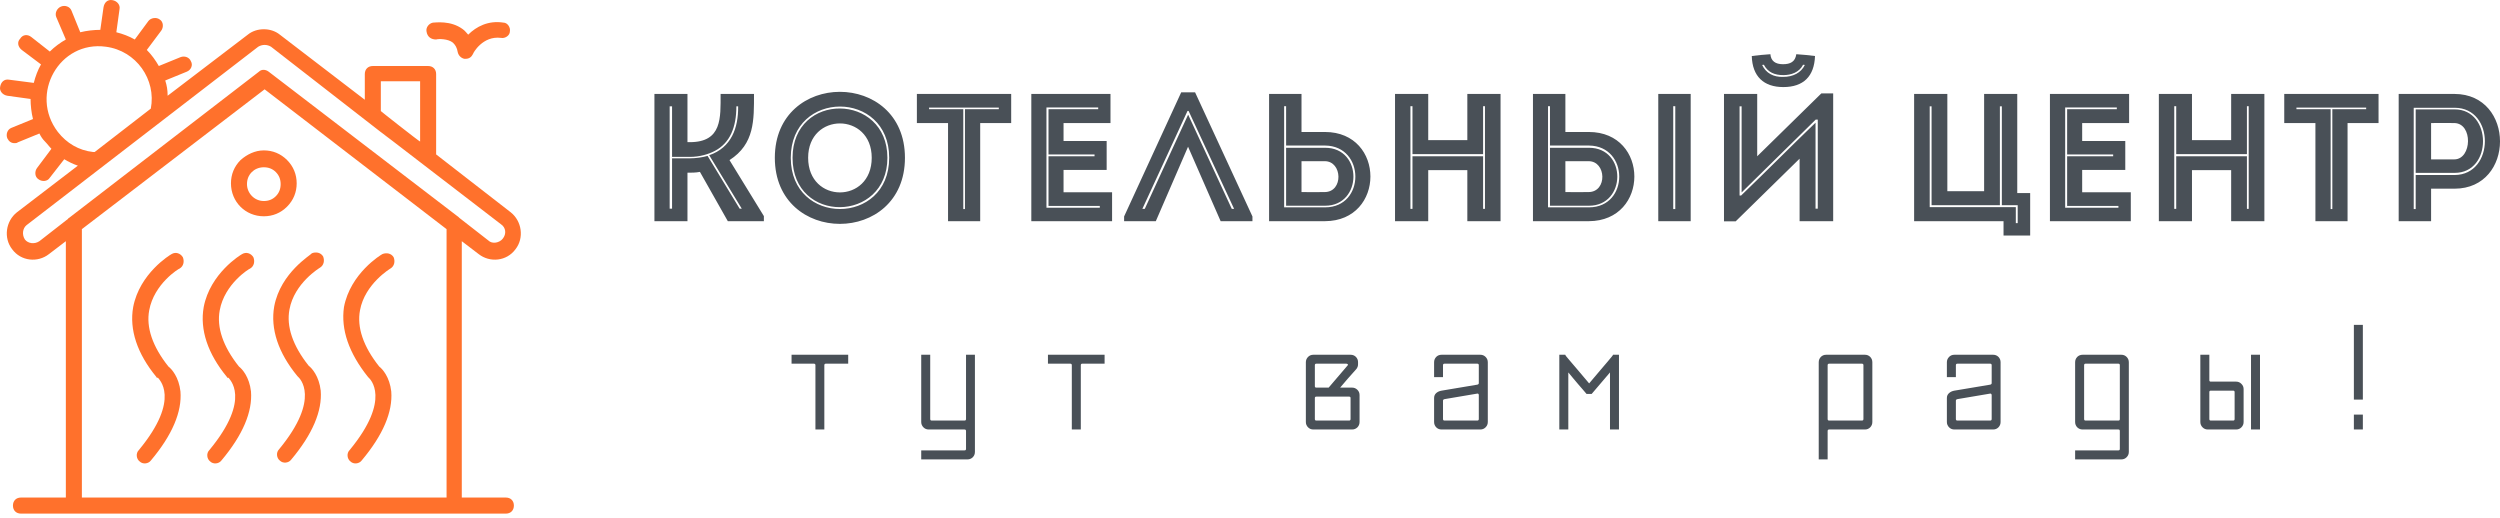 <svg width="222" height="46" viewBox="0 0 222 46" fill="none" xmlns="http://www.w3.org/2000/svg">
<path d="M59.679 14.059V18.531H59.466V9.445H59.679V13.932C60.177 13.932 60.723 13.932 61.269 13.932C62.107 13.932 62.913 13.702 63.491 13.393C64.827 12.687 65.389 11.3 65.389 9.445H65.547C65.571 11.348 64.954 13.108 62.977 13.782L65.871 18.531H65.681L62.834 13.845C62.36 13.98 61.767 14.059 61.285 14.059C60.739 14.059 60.177 14.059 59.679 14.059ZM61.047 19.641V15.336C61.411 15.336 61.767 15.336 62.154 15.264L64.63 19.641H67.832V19.189L64.78 14.218C67.018 12.783 66.955 10.65 66.955 8.342C65.95 8.342 64.97 8.342 63.989 8.342C63.989 10.459 64.131 12.624 61.253 12.624H61.047V8.342C60.043 8.342 59.078 8.342 58.113 8.342V19.641C59.078 19.641 60.043 19.641 61.047 19.641ZM70.221 14.011C70.221 7.954 78.959 7.938 78.959 14.011C78.959 20.077 70.221 20.077 70.221 14.011ZM80.359 14.011C80.359 6.202 68.805 6.202 68.805 14.011C68.805 21.837 80.359 21.837 80.359 14.011ZM71.763 14.011C71.763 18.111 77.409 18.111 77.409 14.011C77.409 9.944 71.763 9.944 71.763 14.011ZM78.801 14.011C78.801 19.799 70.379 19.918 70.379 14.011C70.379 8.12 78.801 8.231 78.801 14.011ZM84.186 10.927V19.641C85.135 19.641 86.085 19.641 87.041 19.641V10.927H89.793C89.793 10.055 89.793 9.199 89.793 8.342H81.419C81.419 9.199 81.419 10.055 81.419 10.927H84.186ZM85.539 18.563V9.698H82.502V9.556H88.694V9.698H85.689V18.563H85.539ZM92.925 9.54H97.52V9.698H93.107V13.718H97.195V13.877H93.107C93.107 15.351 93.107 16.818 93.107 18.285H97.662V18.444H92.925C92.925 15.463 92.925 12.489 92.925 9.54ZM98.611 8.342C95.97 8.342 94.182 8.342 91.581 8.342C91.581 12.085 91.581 15.867 91.581 19.641C94.182 19.641 96.112 19.641 98.753 19.641C98.753 18.785 98.753 17.912 98.753 17.072C97.069 17.072 96.096 17.072 94.443 17.072C94.443 16.398 94.443 15.748 94.443 15.09H98.271C98.271 14.233 98.271 13.377 98.271 12.521H94.443V10.927C96.096 10.927 96.934 10.927 98.611 10.927C98.611 10.055 98.611 9.183 98.611 8.342ZM105.499 13.028L108.393 19.641H111.217V19.221L106.124 8.2H104.89L99.821 19.221V19.641H102.636L105.499 13.028ZM101.656 18.547H101.442L105.452 9.849H105.546L109.588 18.547H109.382L105.515 10.198H105.499L101.656 18.547ZM117.67 12.925C121.244 12.957 121.26 18.412 117.67 18.412H114.032V9.429H114.206V12.925H117.67ZM115.574 8.342C114.609 8.342 113.644 8.342 112.695 8.342C112.695 12.109 112.695 15.867 112.695 19.641C114.317 19.641 115.993 19.641 117.654 19.641C123.039 19.625 123.039 11.72 117.654 11.72H115.574V8.342ZM117.67 18.269C120.999 18.269 121.046 13.123 117.67 13.123H114.206V18.269H117.67ZM117.638 14.313C119.212 14.313 119.307 17.04 117.638 17.056C116.958 17.072 116.238 17.056 115.574 17.056C115.574 16.136 115.574 15.232 115.574 14.313H117.638ZM133.249 8.342C132.268 8.342 131.288 8.342 130.299 8.342V12.442H126.827V8.342C125.847 8.342 124.842 8.342 123.878 8.342V19.641C124.842 19.641 125.847 19.641 126.827 19.641V15.106H130.299V19.641C131.288 19.641 132.268 19.641 133.249 19.641V8.342ZM125.246 18.547V9.429H125.428V13.686H131.699V9.429H131.865V18.547H131.699V13.877H125.428V18.547H125.246ZM141.102 12.925C144.676 12.957 144.692 18.412 141.102 18.412H137.464V9.429H137.638V12.925H141.102ZM136.127 8.342V19.641H141.086C146.479 19.625 146.479 11.72 141.086 11.72H139.006V8.342H136.127ZM141.102 18.269C144.431 18.269 144.478 13.123 141.102 13.123H137.638V18.269H141.102ZM141.07 14.313C142.644 14.313 142.746 17.04 141.07 17.056C140.398 17.072 139.67 17.056 139.006 17.056V14.313H141.07ZM147.254 19.641H150.133V8.342H147.254V19.641ZM148.765 18.563H148.583V9.429H148.765V18.563ZM154.126 19.657H153.09V8.342C154.079 8.342 155.06 8.342 156.04 8.342V13.877L161.734 8.295H162.786V19.641C161.797 19.641 160.801 19.641 159.804 19.641V14.091L154.126 19.657ZM161.418 10.618H161.236C159.029 12.798 156.863 14.915 154.656 17.088V9.445H154.474V17.365H154.609C156.863 15.201 158.966 13.06 161.22 10.896V18.531H161.418V10.618ZM157.211 4.814C156.649 4.846 156.103 4.909 155.558 4.973C155.605 6.781 156.617 7.732 158.357 7.732C160.144 7.732 161.109 6.781 161.173 4.973C160.627 4.909 160.081 4.846 159.512 4.814C159.417 5.488 158.982 5.702 158.326 5.702C157.645 5.702 157.258 5.409 157.211 4.814ZM156.633 5.75C156.989 6.44 157.614 6.67 158.357 6.67C159.061 6.67 159.773 6.424 160.113 5.75L160.271 5.766C159.931 6.471 159.211 6.828 158.357 6.828C157.472 6.86 156.815 6.487 156.475 5.766L156.633 5.75ZM169.974 19.641H177.914V20.917H180.279V17.143H179.132V8.342H176.19V16.977H172.924V8.342H169.974V19.641ZM171.358 18.396V9.445H171.524V18.222H177.59V9.445H177.764V18.222H179.172V19.815H179.005V18.396H171.358ZM183.387 9.54H187.973V9.698H183.561V13.718H187.649V13.877H183.561C183.561 15.351 183.561 16.818 183.561 18.285H188.116V18.444H183.387C183.387 15.463 183.387 12.489 183.387 9.54ZM189.065 8.342C186.423 8.342 184.636 8.342 182.034 8.342C182.034 12.085 182.034 15.867 182.034 19.641C184.636 19.641 186.574 19.641 189.215 19.641C189.215 18.785 189.215 17.912 189.215 17.072C187.523 17.072 186.558 17.072 184.897 17.072C184.897 16.398 184.897 15.748 184.897 15.09H188.725C188.725 14.233 188.725 13.377 188.725 12.521H184.897V10.927C186.558 10.927 187.396 10.927 189.065 10.927C189.065 10.055 189.065 9.183 189.065 8.342ZM201.077 8.342C200.089 8.342 199.108 8.342 198.127 8.342V12.442H194.648V8.342C193.667 8.342 192.671 8.342 191.706 8.342V19.641C192.671 19.641 193.667 19.641 194.648 19.641V15.106H198.127V19.641C199.108 19.641 200.089 19.641 201.077 19.641V8.342ZM193.074 18.547V9.429H193.248V13.686H199.527V9.429H199.685V18.547H199.527V13.877H193.248V18.547H193.074ZM205.609 10.927V19.641C206.565 19.641 207.514 19.641 208.463 19.641V10.927H211.215C211.215 10.055 211.215 9.199 211.215 8.342H202.841C202.841 9.199 202.841 10.055 202.841 10.927H205.609ZM206.961 18.563V9.698H203.924V9.556H210.116V9.698H207.111V18.563H206.961ZM217.977 15.542H214.513V18.563H214.339V9.571H217.977C221.559 9.571 221.543 15.51 217.977 15.542ZM215.881 19.641V16.755H217.961C223.347 16.755 223.347 8.358 217.961 8.342C216.3 8.342 214.624 8.342 213.003 8.342C213.003 12.124 213.003 15.883 213.003 19.641C213.952 19.641 214.916 19.641 215.881 19.641ZM214.513 9.714V15.351H217.977C221.354 15.351 221.306 9.714 217.977 9.714H214.513ZM217.937 14.154H215.881C215.881 13.235 215.881 11.847 215.881 10.927C216.538 10.927 217.265 10.911 217.937 10.927C219.614 10.943 219.519 14.154 217.937 14.154Z" fill="#495057"/>
<path d="M75.32 32.295H73.335C73.246 32.295 73.201 32.34 73.201 32.43V38.139H72.41V32.43C72.41 32.34 72.365 32.295 72.275 32.295H70.29V31.502H75.32V32.295ZM86.573 40.129C86.573 40.314 86.51 40.472 86.384 40.604C86.252 40.731 86.094 40.795 85.909 40.795H81.805V39.994H85.648C85.738 39.994 85.783 39.952 85.783 39.867V38.273C85.783 38.184 85.738 38.139 85.648 38.139H82.469C82.285 38.139 82.129 38.075 82.002 37.948C81.871 37.816 81.805 37.658 81.805 37.473V31.502H82.603V37.211C82.603 37.301 82.648 37.346 82.738 37.346H85.648C85.738 37.346 85.783 37.301 85.783 37.211V31.502H86.573V40.129ZM98.088 32.295H96.103C96.018 32.295 95.976 32.34 95.976 32.43V38.139H95.177V32.43C95.177 32.34 95.133 32.295 95.043 32.295H93.058V31.502H98.088V32.295ZM116.885 32.295C116.801 32.295 116.759 32.34 116.759 32.43V34.293C116.759 34.378 116.801 34.42 116.885 34.42H117.985L119.685 32.43C119.711 32.393 119.706 32.361 119.669 32.335C119.632 32.308 119.593 32.295 119.551 32.295H116.885ZM116.885 35.221C116.801 35.221 116.759 35.263 116.759 35.348V37.211C116.759 37.301 116.801 37.346 116.885 37.346H119.804C119.888 37.346 119.93 37.301 119.93 37.211V35.348C119.93 35.263 119.888 35.221 119.804 35.221H116.885ZM120.594 32.351C120.594 32.509 120.542 32.652 120.436 32.779C120.157 33.085 119.898 33.376 119.661 33.651C119.429 33.926 119.21 34.182 119.005 34.42H120.065C120.249 34.42 120.407 34.486 120.539 34.618C120.666 34.745 120.729 34.901 120.729 35.086V37.473C120.729 37.658 120.666 37.816 120.539 37.948C120.407 38.075 120.249 38.139 120.065 38.139H116.624C116.44 38.139 116.284 38.075 116.158 37.948C116.026 37.816 115.96 37.658 115.96 37.473V32.168C115.96 31.983 116.026 31.825 116.158 31.692C116.284 31.566 116.44 31.502 116.624 31.502H119.93C120.12 31.502 120.278 31.566 120.405 31.692C120.531 31.825 120.594 31.978 120.594 32.152V32.351ZM132.117 37.473C132.117 37.658 132.051 37.816 131.919 37.948C131.792 38.075 131.637 38.139 131.452 38.139H128.012C127.822 38.139 127.664 38.075 127.538 37.948C127.411 37.816 127.348 37.658 127.348 37.473V35.348C127.348 35.163 127.411 35.015 127.538 34.904C127.664 34.793 127.822 34.721 128.012 34.69L131.183 34.158C131.273 34.137 131.318 34.092 131.318 34.024V32.43C131.318 32.34 131.273 32.295 131.183 32.295H128.273C128.184 32.295 128.139 32.34 128.139 32.43V33.492H127.348V32.168C127.348 31.983 127.411 31.825 127.538 31.692C127.664 31.566 127.822 31.502 128.012 31.502H131.452C131.637 31.502 131.792 31.566 131.919 31.692C132.051 31.825 132.117 31.983 132.117 32.168V37.473ZM128.273 35.443C128.184 35.464 128.139 35.509 128.139 35.578V37.211C128.139 37.301 128.184 37.346 128.273 37.346H131.183C131.273 37.346 131.318 37.301 131.318 37.211V35.086C131.318 35.044 131.307 35.009 131.286 34.983C131.265 34.956 131.231 34.946 131.183 34.951L128.273 35.443ZM143.765 38.139H142.967V33.072L141.338 34.983H140.887C140.792 34.872 140.681 34.742 140.555 34.594C140.423 34.446 140.286 34.288 140.143 34.119C139.996 33.95 139.848 33.775 139.701 33.595C139.548 33.41 139.403 33.236 139.266 33.072V38.139H138.467V31.502H138.997C138.997 31.529 139.031 31.584 139.1 31.669C139.173 31.753 139.292 31.893 139.455 32.089C139.619 32.279 139.835 32.533 140.104 32.85C140.373 33.162 140.71 33.561 141.116 34.047C141.522 33.561 141.859 33.162 142.128 32.85C142.397 32.533 142.613 32.279 142.777 32.089C142.94 31.893 143.056 31.753 143.125 31.669C143.199 31.584 143.235 31.529 143.235 31.502H143.765V38.139ZM166.264 37.473C166.264 37.658 166.201 37.816 166.074 37.948C165.948 38.075 165.792 38.139 165.608 38.139H162.429C162.339 38.139 162.294 38.184 162.294 38.273V40.795H161.503V32.168C161.503 31.983 161.567 31.825 161.693 31.692C161.82 31.566 161.978 31.502 162.168 31.502H165.608C165.792 31.502 165.948 31.566 166.074 31.692C166.201 31.825 166.264 31.983 166.264 32.168V37.473ZM162.429 32.295C162.339 32.295 162.294 32.34 162.294 32.43V37.211C162.294 37.301 162.339 37.346 162.429 37.346H165.339C165.428 37.346 165.473 37.301 165.473 37.211V32.43C165.473 32.34 165.428 32.295 165.339 32.295H162.429ZM177.652 37.473C177.652 37.658 177.589 37.816 177.462 37.948C177.335 38.075 177.177 38.139 176.988 38.139H173.547C173.363 38.139 173.207 38.075 173.081 37.948C172.949 37.816 172.883 37.658 172.883 37.473V35.348C172.883 35.163 172.949 35.015 173.081 34.904C173.207 34.793 173.363 34.721 173.547 34.69L176.727 34.158C176.816 34.137 176.861 34.092 176.861 34.024V32.43C176.861 32.34 176.816 32.295 176.727 32.295H173.816C173.727 32.295 173.682 32.34 173.682 32.43V33.492H172.883V32.168C172.883 31.983 172.949 31.825 173.081 31.692C173.207 31.566 173.363 31.502 173.547 31.502H176.988C177.177 31.502 177.335 31.566 177.462 31.692C177.589 31.825 177.652 31.983 177.652 32.168V37.473ZM173.816 35.443C173.727 35.464 173.682 35.509 173.682 35.578V37.211C173.682 37.301 173.727 37.346 173.816 37.346H176.727C176.816 37.346 176.861 37.301 176.861 37.211V35.086C176.861 35.044 176.848 35.009 176.821 34.983C176.8 34.956 176.769 34.946 176.727 34.951L173.816 35.443ZM189.04 40.129C189.04 40.314 188.974 40.472 188.842 40.604C188.715 40.731 188.56 40.795 188.375 40.795H184.271V39.994H188.114C188.199 39.994 188.241 39.952 188.241 39.867V38.273C188.241 38.184 188.199 38.139 188.114 38.139H184.935C184.751 38.139 184.593 38.075 184.461 37.948C184.334 37.816 184.271 37.658 184.271 37.473V32.168C184.271 31.983 184.334 31.825 184.461 31.692C184.593 31.566 184.751 31.502 184.935 31.502H188.375C188.56 31.502 188.715 31.566 188.842 31.692C188.974 31.825 189.04 31.983 189.04 32.168V40.129ZM185.196 32.295C185.112 32.295 185.07 32.34 185.07 32.43V37.211C185.07 37.301 185.112 37.346 185.196 37.346H188.114C188.199 37.346 188.241 37.301 188.241 37.211V32.43C188.241 32.34 188.199 32.295 188.114 32.295H185.196ZM200.688 38.139H199.89V31.502H200.688V38.139ZM199.233 37.473C199.233 37.658 199.167 37.816 199.036 37.948C198.909 38.075 198.753 38.139 198.569 38.139H196.054C195.87 38.139 195.714 38.075 195.588 37.948C195.456 37.816 195.39 37.658 195.39 37.473V31.502H196.189V33.762C196.189 33.846 196.231 33.889 196.315 33.889H198.569C198.753 33.889 198.909 33.955 199.036 34.087C199.167 34.214 199.233 34.37 199.233 34.555V37.473ZM196.315 34.69C196.231 34.69 196.189 34.732 196.189 34.816V37.211C196.189 37.301 196.231 37.346 196.315 37.346H198.308C198.392 37.346 198.434 37.301 198.434 37.211V34.816C198.434 34.732 198.392 34.69 198.308 34.69H196.315ZM209.822 38.139H209.024V36.815H209.822V38.139ZM209.822 35.483H209.024V28.846H209.822V35.483Z" fill="#495057"/>
<path d="M42.502 22.56C43.498 23.345 44.993 23.202 45.776 22.132C46.558 21.133 46.345 19.634 45.348 18.849L38.729 13.712V6.576C38.729 6.148 38.445 5.862 38.018 5.862H33.107C32.679 5.862 32.395 6.148 32.395 6.576V8.859L24.851 3.079C24.068 2.437 22.786 2.437 22.003 3.079L14.886 8.503C14.886 8.003 14.815 7.575 14.673 7.147L16.594 6.362C16.95 6.219 17.164 5.791 16.95 5.434C16.808 5.077 16.381 4.935 16.025 5.077L14.103 5.862C13.819 5.363 13.463 4.863 13.036 4.435L14.317 2.723C14.53 2.437 14.53 1.938 14.174 1.724C13.89 1.509 13.392 1.581 13.178 1.866L11.968 3.507C11.47 3.222 10.9 3.008 10.331 2.865L10.616 0.796C10.687 0.439 10.402 0.082 9.975 0.011C9.548 -0.06 9.263 0.225 9.192 0.653L8.908 2.651C8.338 2.651 7.698 2.723 7.128 2.865L6.345 0.939C6.203 0.582 5.776 0.439 5.42 0.582C5.064 0.725 4.851 1.153 4.993 1.509L5.847 3.507C5.349 3.793 4.851 4.15 4.424 4.578L2.787 3.293C2.431 3.008 2.004 3.079 1.79 3.436C1.506 3.722 1.577 4.15 1.933 4.435L3.641 5.72C3.356 6.219 3.143 6.79 3 7.361L0.794 7.075C0.367 7.004 0.082 7.289 0.011 7.718C-0.06 8.074 0.224 8.431 0.651 8.503L2.715 8.788C2.715 9.359 2.787 10.001 2.929 10.572L1.007 11.357C0.651 11.5 0.509 11.928 0.651 12.285C0.794 12.57 1.007 12.713 1.292 12.713C1.363 12.713 1.506 12.713 1.577 12.641L3.498 11.856C3.641 12.142 3.783 12.356 3.997 12.57C4.21 12.784 4.352 12.998 4.566 13.212L3.285 14.925C3.071 15.21 3.071 15.71 3.427 15.924C3.712 16.138 4.21 16.138 4.424 15.781L5.705 14.14C6.061 14.354 6.488 14.568 6.915 14.711L1.506 18.849C0.509 19.634 0.296 21.133 1.079 22.132C1.861 23.202 3.356 23.345 4.352 22.56L5.847 21.418V44.182H1.861C1.434 44.182 1.15 44.467 1.15 44.895C1.15 45.324 1.434 45.609 1.861 45.609C20.224 45.609 13.463 45.609 44.921 45.609C45.348 45.609 45.633 45.324 45.633 44.895C45.633 44.467 45.348 44.182 44.921 44.182H41.007V21.418L42.502 22.56ZM33.818 9.858V7.218H37.306V12.57C37.235 12.57 33.605 9.716 33.818 9.858ZM8.267 13.498C6.986 13.355 5.918 12.713 5.135 11.714C2.573 8.36 5.278 3.579 9.406 4.15C12.11 4.507 13.89 7.075 13.392 9.644L8.409 13.498C8.338 13.498 8.267 13.498 8.267 13.498ZM3.498 21.418C3.071 21.704 2.502 21.633 2.217 21.276C1.933 20.848 2.004 20.277 2.36 19.991L22.929 4.15C23.285 3.936 23.712 3.936 24.068 4.15C48.053 22.774 20.58 1.509 44.494 19.92C44.921 20.205 44.993 20.776 44.637 21.204C44.352 21.561 43.711 21.704 43.356 21.347L40.793 19.349L40.722 19.278L23.854 6.362C23.569 6.148 23.213 6.148 23 6.362L6.132 19.349C6.061 19.349 6.061 19.42 6.061 19.42L3.498 21.418ZM39.583 44.182H7.271V20.348L23.498 7.932L39.655 20.348V44.182H39.583Z" fill="#FF712C"/>
<path d="M38.729 3.507C38.943 3.436 39.797 3.436 40.224 3.793C40.438 4.007 40.58 4.221 40.651 4.649C40.722 4.935 40.936 5.149 41.22 5.22C41.292 5.22 41.292 5.22 41.363 5.22C41.647 5.22 41.861 5.077 42.003 4.792C42.003 4.721 42.857 3.151 44.494 3.365C44.85 3.436 45.277 3.151 45.277 2.794C45.349 2.437 45.064 2.009 44.708 2.009C43.356 1.795 42.288 2.366 41.576 3.079C41.434 2.937 41.292 2.723 41.078 2.58C40.01 1.795 38.658 2.009 38.445 2.009C38.089 2.08 37.804 2.437 37.875 2.794C37.946 3.293 38.302 3.507 38.729 3.507Z" fill="#FF712C"/>
<path d="M15.242 22.56C15.1 22.632 12.396 24.273 11.826 27.27C11.47 29.268 12.182 31.409 13.89 33.478C13.89 33.549 13.961 33.549 14.033 33.549C14.033 33.621 16.168 35.333 12.324 39.972C12.04 40.257 12.111 40.757 12.396 40.971C12.68 41.256 13.178 41.185 13.392 40.899C15.314 38.616 16.168 36.547 16.025 34.763C15.883 33.478 15.242 32.764 14.958 32.55C13.534 30.766 12.965 29.054 13.25 27.555C13.677 25.201 15.883 23.845 15.954 23.845C16.31 23.631 16.381 23.203 16.239 22.846C16.025 22.489 15.598 22.346 15.242 22.56Z" fill="#FF712C"/>
<path d="M21.505 22.56C21.363 22.632 18.658 24.273 18.089 27.27C17.733 29.268 18.445 31.409 20.153 33.478C20.153 33.549 20.224 33.549 20.295 33.549C20.295 33.621 22.43 35.333 18.587 39.972C18.302 40.257 18.373 40.757 18.658 40.971C18.943 41.256 19.441 41.185 19.655 40.899C21.576 38.616 22.43 36.547 22.288 34.763C22.146 33.478 21.505 32.764 21.22 32.55C19.797 30.766 19.228 29.054 19.512 27.555C19.939 25.201 22.146 23.845 22.217 23.845C22.573 23.631 22.644 23.203 22.502 22.846C22.288 22.489 21.861 22.346 21.505 22.56Z" fill="#FF712C"/>
<path d="M24.352 27.199C23.996 29.197 24.708 31.337 26.416 33.407L26.487 33.478C26.558 33.549 28.551 35.333 24.779 39.9C24.494 40.186 24.566 40.685 24.85 40.899C25.135 41.185 25.633 41.113 25.847 40.828C27.768 38.544 28.622 36.475 28.48 34.691C28.338 33.407 27.697 32.693 27.413 32.479C25.989 30.695 25.42 28.983 25.704 27.484C26.131 25.129 28.409 23.773 28.409 23.773C28.765 23.559 28.836 23.131 28.694 22.774C28.48 22.418 28.053 22.346 27.697 22.489C27.626 22.632 24.921 24.201 24.352 27.199Z" fill="#FF712C"/>
<path d="M32.751 33.549C32.822 33.621 34.815 35.405 31.043 39.972C30.758 40.257 30.829 40.757 31.114 40.971C31.398 41.256 31.897 41.185 32.11 40.899C34.032 38.616 34.886 36.547 34.744 34.763C34.601 33.478 33.961 32.764 33.676 32.55C32.253 30.767 31.683 29.054 31.968 27.555C32.395 25.201 34.672 23.845 34.672 23.845C35.028 23.631 35.099 23.203 34.957 22.846C34.744 22.489 34.317 22.418 33.961 22.56C33.818 22.632 31.114 24.273 30.544 27.27C30.26 29.268 30.971 31.337 32.68 33.478L32.751 33.549Z" fill="#FF712C"/>
<path d="M21.363 14.211C20.794 14.782 20.509 15.496 20.509 16.281C20.509 17.922 21.79 19.206 23.427 19.206C24.21 19.206 24.922 18.921 25.491 18.35C26.06 17.779 26.345 17.066 26.345 16.281C26.345 15.496 26.06 14.782 25.491 14.211C24.922 13.64 24.21 13.355 23.427 13.355C22.644 13.355 21.932 13.712 21.363 14.211ZM24.922 16.352C24.922 16.78 24.779 17.137 24.494 17.422C24.21 17.708 23.854 17.851 23.427 17.851C22.573 17.851 21.932 17.137 21.932 16.352C21.932 15.924 22.075 15.567 22.359 15.282C22.573 15.068 22.929 14.854 23.427 14.854C23.854 14.854 24.21 14.996 24.494 15.282C24.779 15.567 24.922 15.924 24.922 16.352Z" fill="#FF712C"/>
</svg>
